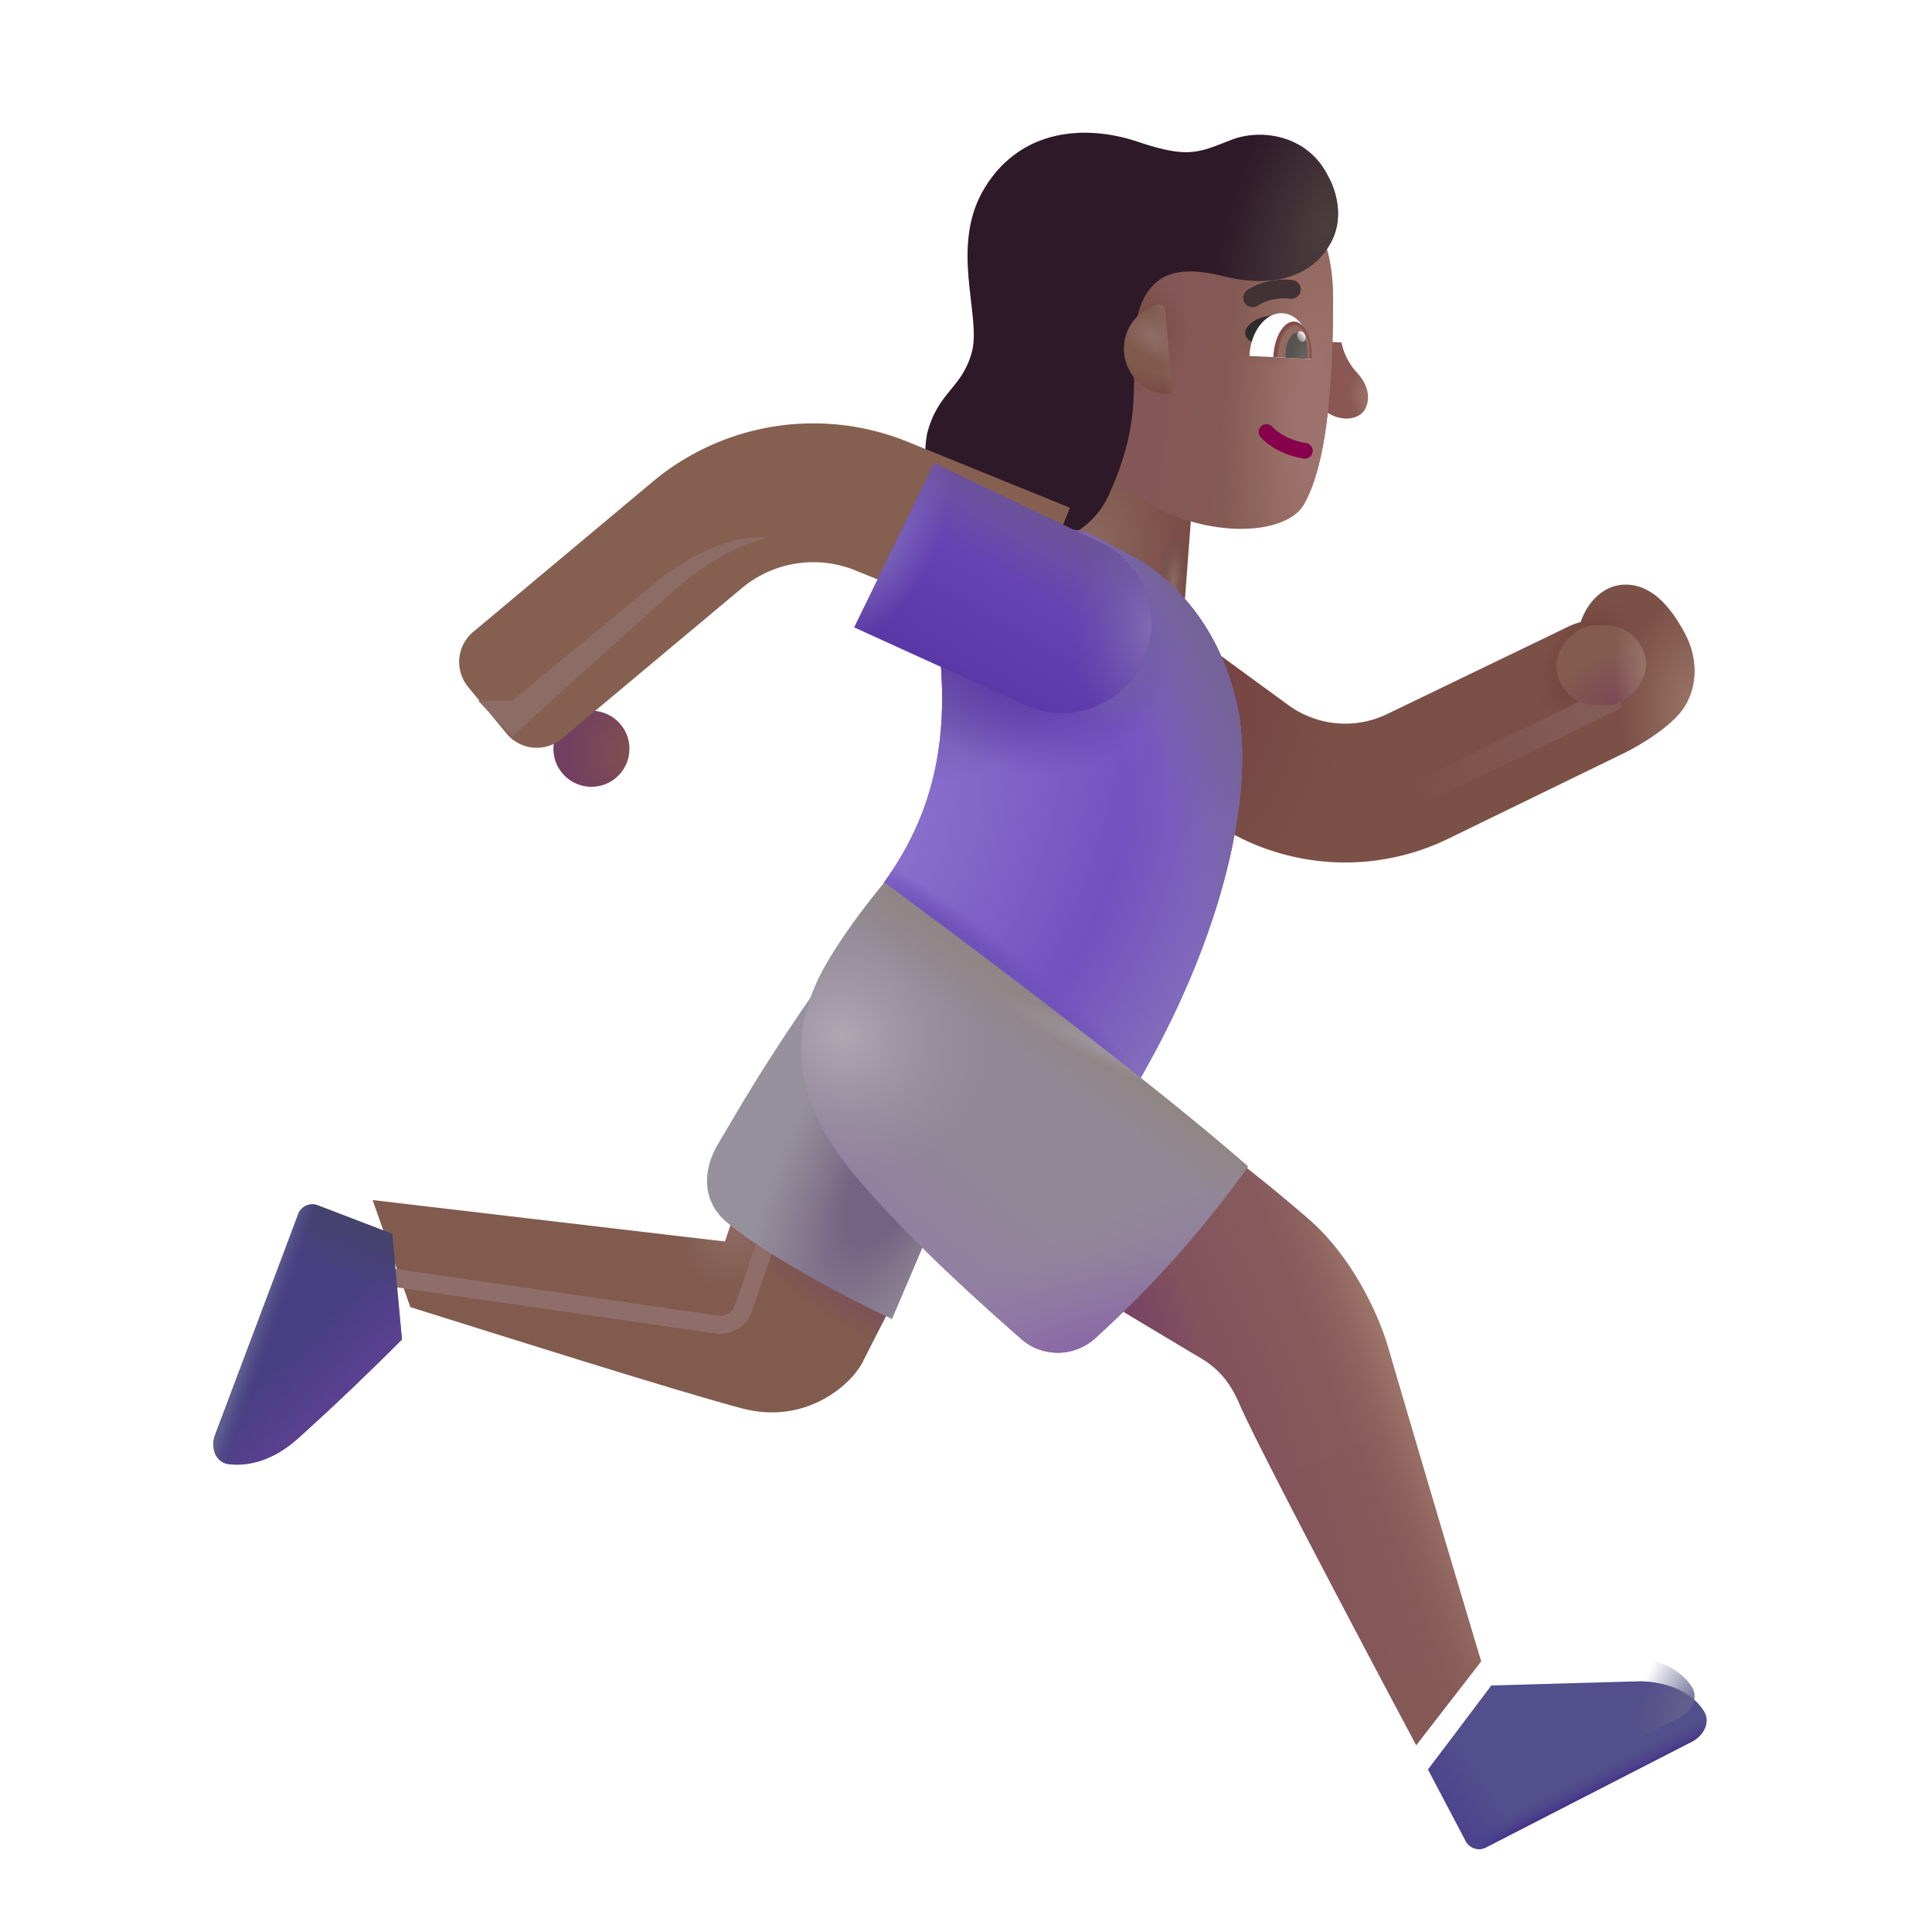 <svg xmlns="http://www.w3.org/2000/svg" fill="none" viewBox="0 0 32 32"><path fill="url(#svg-a1875ccb-b16f-4cae-8ce5-4183ebf61df7-a)" d="M0 0h1.946v3.44H0z" transform="scale(-1 1)rotate(-4.337 85.387 265.473)"/><path fill="url(#svg-b644ab3a-2cbd-461b-a7b2-e62c5594eaaa-b)" d="M0 0h1.946v3.44H0z" transform="scale(-1 1)rotate(-4.337 85.387 265.473)"/><path fill="url(#svg-f3ab8c69-e8e9-4abe-875c-afb5e459eda3-c)" d="M0 0h1.946v3.44H0z" transform="scale(-1 1)rotate(-4.337 85.387 265.473)"/><path fill="url(#svg-1c0ddcec-c7a3-4432-816e-a83fdeaa3d86-d)" d="M22.463 6.158a1.04 1.04 0 0 1-.244-.486l-.186-.009-.056 1.164c.215.152.534.145.639-.062.09-.178.04-.407-.153-.607"/><g filter="url(#svg-6df76d87-9168-4ebc-be71-684cdeab3e11-e)"><path fill="url(#svg-307d1390-d866-403b-be3b-2dd49fa773bc-f)" d="M22.28 5.15c0-.83-.25-1.243-.37-1.366l-3.86-.187-.223 3.269c.79 2.238 3.52 2.464 3.968 1.69.447-.773.484-2.444.485-3.406"/><path fill="url(#svg-942cf013-cd2a-4b77-9c41-e78ada8f96a0-g)" d="M22.28 5.15c0-.83-.25-1.243-.37-1.366l-3.86-.187-.223 3.269c.79 2.238 3.52 2.464 3.968 1.69.447-.773.484-2.444.485-3.406"/><path fill="url(#svg-2e4969c3-6328-43f5-91f6-414ddb0e05f8-h)" d="M22.28 5.15c0-.83-.25-1.243-.37-1.366l-3.86-.187-.223 3.269c.79 2.238 3.52 2.464 3.968 1.69.447-.773.484-2.444.485-3.406"/><path fill="url(#svg-bdf59219-d51b-45ea-9a65-ee4cc40bd373-i)" d="M22.28 5.15c0-.83-.25-1.243-.37-1.366l-3.86-.187-.223 3.269c.79 2.238 3.52 2.464 3.968 1.69.447-.773.484-2.444.485-3.406"/></g><g filter="url(#svg-1803d9b1-7a0c-42f7-b11e-dd23befab593-j)"><path fill="#2E1928" d="M22.47 3.763c.2-.416.026-.874-.066-1.032-.346-.713-1.131-.797-1.595-.62-.544.209-.71.326-1.56.038-.854-.288-1.925-.227-2.531.748s-.055 2.132-.222 2.739-.563.649-.742 1.353c-.169.98.41 1.652.944 1.824.535.171 1.657.08 2.064-.807.667-1.452.296-2.173.462-2.91.165-.737.62-.926 1.42-.725.942.236 1.563-.055 1.827-.608"/><path fill="url(#svg-a4665e4a-e600-4f93-aafb-72bda94aabc6-k)" d="M22.47 3.763c.2-.416.026-.874-.066-1.032-.346-.713-1.131-.797-1.595-.62-.544.209-.71.326-1.56.038-.854-.288-1.925-.227-2.531.748s-.055 2.132-.222 2.739-.563.649-.742 1.353c-.169.98.41 1.652.944 1.824.535.171 1.657.08 2.064-.807.667-1.452.296-2.173.462-2.91.165-.737.62-.926 1.42-.725.942.236 1.563-.055 1.827-.608"/></g><path fill="url(#svg-b411f357-65bd-4ce1-8e7b-bebf31bd1c90-l)" d="M19.327 6.528c.052.003.09-.043.086-.095l-.117-1.304c-.005-.055-.054-.097-.108-.084a.753.753 0 0 0 .139 1.483"/><path fill="url(#svg-fb5d1199-74ce-458d-8be1-7e299cb558ad-m)" d="M19.327 6.528c.052.003.09-.043.086-.095l-.117-1.304c-.005-.055-.054-.097-.108-.084a.753.753 0 0 0 .139 1.483"/><path fill="url(#svg-a9bca803-638c-41a3-b4ab-2346cd4697e7-n)" d="M19.327 6.528c.052.003.09-.043.086-.095l-.117-1.304c-.005-.055-.054-.097-.108-.084a.753.753 0 0 0 .139 1.483"/><path fill="#2F2C2D" d="M20.703 5.367c.142-.13.368-.15.464-.143l-.336.467c-.152-.016-.306-.163-.128-.324"/><path fill="#86004C" fill-rule="evenodd" d="M20.89 7.06a.13.13 0 0 0-.008.183c.235.254.588.333.7.35a.13.13 0 1 0 .04-.256c-.097-.015-.377-.082-.55-.27a.13.13 0 0 0-.183-.007" clip-rule="evenodd"/><g filter="url(#svg-341fe7f9-7ed8-4aca-8525-e60dccf3957b-o)"><path fill="#403235" fill-rule="evenodd" d="M21.238 4.852a.8.8 0 0 1 .225-.006.155.155 0 0 0 .053-.306 1.1 1.1 0 0 0-.325.005c-.133.02-.29.065-.43.158a.155.155 0 0 0 .172.259c.09-.06.2-.095.305-.11" clip-rule="evenodd"/></g><path fill="#fff" d="m21.716 5.946-1.022-.05c.02-.405.264-.722.547-.708.282.013.495.353.475.758"/><path fill="url(#svg-08e9c8d6-7952-4881-95f7-1bb99120315c-p)" d="M21.09 5.915V5.91c.017-.331.172-.593.347-.584.175.008.303.283.287.614v.004z"/><path fill="url(#svg-224d42e7-d1b1-46a8-8d05-0fd0321bd3e8-q)" d="M21.293 5.924a1 1 0 0 1 0-.075c.009-.191.098-.342.198-.338s.173.164.164.356a1 1 0 0 1-.008.074z"/><ellipse cx=".066" cy=".091" fill="url(#svg-01b0c072-7315-4454-8871-dbffa9653a1b-r)" rx=".066" ry=".091" transform="scale(-1 1)rotate(21.837 -24.954 -53.208)"/><g filter="url(#svg-9e95f12c-66bc-4051-b76a-3cbaa5b6338e-s)"><path fill="#7B5046" d="M28.239 12.19c.285-.364.293-.872.07-1.294-.223-.421-.547-.832-1.016-.812-.328.014-.598.276-.711.62q-.105.027-.206.075l-3 1.448a1.6 1.6 0 0 1-1.639-.149l-2.223-1.622a1.15 1.15 0 0 0-1.356 1.858l2.224 1.622a3.9 3.9 0 0 0 3.993.362l2.918-1.421c.246-.121.72-.4.946-.688"/><path fill="url(#svg-83b8c205-2d8c-42c5-84b9-642c8b0c7c94-t)" d="M28.239 12.19c.285-.364.293-.872.07-1.294-.223-.421-.547-.832-1.016-.812-.328.014-.598.276-.711.62q-.105.027-.206.075l-3 1.448a1.6 1.6 0 0 1-1.639-.149l-2.223-1.622a1.15 1.15 0 0 0-1.356 1.858l2.224 1.622a3.9 3.9 0 0 0 3.993.362l2.918-1.421c.246-.121.72-.4.946-.688"/><path fill="url(#svg-7f001b77-578b-4a58-ba4f-975dbaa48158-u)" d="M28.239 12.19c.285-.364.293-.872.07-1.294-.223-.421-.547-.832-1.016-.812-.328.014-.598.276-.711.62q-.105.027-.206.075l-3 1.448a1.6 1.6 0 0 1-1.639-.149l-2.223-1.622a1.15 1.15 0 0 0-1.356 1.858l2.224 1.622a3.9 3.9 0 0 0 3.993.362l2.918-1.421c.246-.121.72-.4.946-.688"/><path fill="url(#svg-846cb420-b15a-4499-9ab3-e01df30010ab-v)" d="M28.239 12.19c.285-.364.293-.872.07-1.294-.223-.421-.547-.832-1.016-.812-.328.014-.598.276-.711.62q-.105.027-.206.075l-3 1.448a1.6 1.6 0 0 1-1.639-.149l-2.223-1.622a1.15 1.15 0 0 0-1.356 1.858l2.224 1.622a3.9 3.9 0 0 0 3.993.362l2.918-1.421c.246-.121.72-.4.946-.688"/></g><path fill="#7351BF" d="m18.864 9.271-.74-.39a1 1 0 0 0-.584-.106l-2.004 1.774c.23 1.789-.13 3.008-.9 4.077l4.254 3.23c1.516-2.635 1.93-5.073 1.555-6.354-.317-1.229-1.05-1.898-1.581-2.23"/><path fill="url(#svg-c0ae1f98-db04-4a96-a254-d3a9e374552a-w)" d="m18.864 9.271-.74-.39a1 1 0 0 0-.584-.106l-2.004 1.774c.23 1.789-.13 3.008-.9 4.077l4.254 3.23c1.516-2.635 1.93-5.073 1.555-6.354-.317-1.229-1.05-1.898-1.581-2.23"/><path fill="url(#svg-10ed45e6-1b8b-43f4-b48c-3ae48973aa97-x)" d="m18.864 9.271-.74-.39a1 1 0 0 0-.584-.106l-2.004 1.774c.23 1.789-.13 3.008-.9 4.077l4.254 3.23c1.516-2.635 1.93-5.073 1.555-6.354-.317-1.229-1.05-1.898-1.581-2.23"/><path fill="url(#svg-510d016d-d75a-4bbf-bc11-2ce775962b54-y)" d="m18.864 9.271-.74-.39a1 1 0 0 0-.584-.106l-2.004 1.774c.23 1.789-.13 3.008-.9 4.077l4.254 3.23c1.516-2.635 1.93-5.073 1.555-6.354-.317-1.229-1.05-1.898-1.581-2.23"/><path fill="url(#svg-3643e2d6-c2f6-4a4b-a354-5ae01508681f-z)" d="m18.864 9.271-.74-.39a1 1 0 0 0-.584-.106l-2.004 1.774c.23 1.789-.13 3.008-.9 4.077l4.254 3.23c1.516-2.635 1.93-5.073 1.555-6.354-.317-1.229-1.05-1.898-1.581-2.23"/><path fill="url(#svg-ebcaadf4-74c9-4527-80fb-8a656c576bf6-A)" d="m18.864 9.271-.74-.39a1 1 0 0 0-.584-.106l-2.004 1.774c.23 1.789-.13 3.008-.9 4.077l4.254 3.23c1.516-2.635 1.93-5.073 1.555-6.354-.317-1.229-1.05-1.898-1.581-2.23"/><path fill="url(#svg-3b5da454-f327-4d4d-90ea-89e7eddb6ac5-B)" d="m18.864 9.271-.74-.39a1 1 0 0 0-.584-.106l-2.004 1.774c.23 1.789-.13 3.008-.9 4.077l4.254 3.23c1.516-2.635 1.93-5.073 1.555-6.354-.317-1.229-1.05-1.898-1.581-2.23"/><path fill="url(#svg-2f0a6e51-0e36-477e-9f4d-b679314c0ec7-C)" d="m18.864 9.271-.74-.39a1 1 0 0 0-.584-.106l-2.004 1.774c.23 1.789-.13 3.008-.9 4.077l4.254 3.23c1.516-2.635 1.93-5.073 1.555-6.354-.317-1.229-1.05-1.898-1.581-2.23"/><g filter="url(#svg-5d535a7d-e9da-478d-905a-0d112d98050a-D)"><path stroke="url(#svg-608112fd-bfd6-4046-9c80-b6b2d1bd987b-E)" stroke-width=".4" d="m26.787 11.537-3.485 1.695"/></g><circle cx=".63" cy=".63" r=".63" fill="url(#svg-0f0a285b-d7d1-47b2-a1b8-2e373067c714-F)" transform="matrix(-1 0 0 1 10.426 11.772)"/><g filter="url(#svg-af37f667-a015-42b4-b4c9-06835261a5a0-G)"><path fill="#856051" fill-rule="evenodd" d="M12.296 10.534a1.85 1.85 0 0 1 1.873-.286l2.687 1.093.866-2.131-2.687-1.092a4.15 4.15 0 0 0-4.2.64l-2.997 2.508a.65.65 0 0 0-.085.911l.636.772a.65.65 0 0 0 .918.086z" clip-rule="evenodd"/></g><path fill="#6B47B8" d="m14.15 10.39 1.325-2.718 2.764 1.322a1.483 1.483 0 0 1-1.255 2.687z"/><path fill="url(#svg-4872068b-373a-417b-8640-27284038920f-H)" d="m14.15 10.39 1.325-2.718 2.764 1.322a1.483 1.483 0 0 1-1.255 2.687z"/><path fill="url(#svg-5edc669f-393a-4ada-95fb-23c16beb6b8d-I)" d="m14.15 10.39 1.325-2.718 2.764 1.322a1.483 1.483 0 0 1-1.255 2.687z"/><path fill="url(#svg-5a731c9d-d4f9-4576-a16c-faf54a3e8a03-J)" d="m14.15 10.39 1.325-2.718 2.764 1.322a1.483 1.483 0 0 1-1.255 2.687z"/><path fill="url(#svg-80a2b241-88ca-47dd-b2a7-daa47b25c6c0-K)" d="m14.15 10.39 1.325-2.718 2.764 1.322a1.483 1.483 0 0 1-1.255 2.687z"/><rect width="1.484" height="1.324" fill="#835C4F" rx=".662" transform="matrix(-1 0 0 1 27.262 10.357)"/><rect width="1.484" height="1.324" fill="url(#svg-1e5dad57-2abf-4cac-9179-fea78253602d-L)" rx=".662" transform="matrix(-1 0 0 1 27.262 10.357)"/><rect width="1.484" height="1.324" fill="url(#svg-2e5e9bb4-5a26-4bcc-afd3-658223762484-M)" rx=".662" transform="matrix(-1 0 0 1 27.262 10.357)"/><path fill="url(#svg-ebe8553e-0b24-49b3-9a09-a4bdd78c8894-N)" d="M22.985 22.299a858 858 0 0 0 1.547 5.219l-1.075 1.39c-.86-1.614-2.641-4.986-2.93-5.66-.242-.566-.566-.71-.808-.855l-1.34-.805 1.973-2.473c.12.094.594.445 1.32 1.075.735.636 1.169 1.617 1.313 2.109"/><path fill="url(#svg-31db1f31-8695-410a-a3c6-ffd5305cdeac-O)" d="M22.985 22.299a858 858 0 0 0 1.547 5.219l-1.075 1.39c-.86-1.614-2.641-4.986-2.93-5.66-.242-.566-.566-.71-.808-.855l-1.34-.805 1.973-2.473c.12.094.594.445 1.32 1.075.735.636 1.169 1.617 1.313 2.109"/><path fill="url(#svg-4c592239-3ad1-4503-9a8b-a99818bf1cac-P)" d="M22.985 22.299a858 858 0 0 0 1.547 5.219l-1.075 1.39c-.86-1.614-2.641-4.986-2.93-5.66-.242-.566-.566-.71-.808-.855l-1.34-.805 1.973-2.473c.12.094.594.445 1.32 1.075.735.636 1.169 1.617 1.313 2.109"/><path fill="url(#svg-3ad8b17b-4f59-460c-87f2-0dc1b8e4caab-Q)" d="M22.985 22.299a858 858 0 0 0 1.547 5.219l-1.075 1.39c-.86-1.614-2.641-4.986-2.93-5.66-.242-.566-.566-.71-.808-.855l-1.34-.805 1.973-2.473c.12.094.594.445 1.32 1.075.735.636 1.169 1.617 1.313 2.109"/><g filter="url(#svg-a2364e24-9b5a-4f51-8232-243aa6b86869-R)"><path fill="#534E8C" d="m26.961 27.447-2.46.07-1.048 1.391.624 1.184a.25.25 0 0 0 .335.106l3.41-1.75c.197-.1.317-.328.197-.513-.247-.38-.74-.488-1.058-.488"/><path fill="url(#svg-8e84c5e0-2188-4846-814a-4249a616cbf9-S)" d="m26.961 27.447-2.46.07-1.048 1.391.624 1.184a.25.25 0 0 0 .335.106l3.41-1.75c.197-.1.317-.328.197-.513-.247-.38-.74-.488-1.058-.488"/><path fill="url(#svg-3234605d-e543-49a2-ac5a-daa5b31ddc57-T)" d="m26.961 27.447-2.46.07-1.048 1.391.624 1.184a.25.25 0 0 0 .335.106l3.41-1.75c.197-.1.317-.328.197-.513-.247-.38-.74-.488-1.058-.488"/></g><path fill="url(#svg-e0851fce-f76e-499a-a412-095945465ac5-U)" d="m26.961 27.447-2.46.07-1.048 1.391.624 1.184a.25.25 0 0 0 .335.106l3.41-1.75c.197-.1.317-.328.197-.513-.247-.38-.74-.488-1.058-.488"/><g filter="url(#svg-a2db324b-8377-4881-a8ff-51a6995d9709-V)"><path fill="#805B4E" d="m14.063 23.01.652-1.278-2.613-1.683-.344 1.015-5.836-.687.625 1.773c1.422.446 4.465 1.408 5.504 1.68 1.074.281 1.848-.433 2.012-.82"/><path fill="url(#svg-5f4b142e-70e5-44a9-ad17-098ca5322f7a-W)" d="m14.063 23.01.652-1.278-2.613-1.683-.344 1.015-5.836-.687.625 1.773c1.422.446 4.465 1.408 5.504 1.68 1.074.281 1.848-.433 2.012-.82"/><path fill="url(#svg-8c80bc89-9cba-4ccd-afc9-2aef131a82f9-X)" d="m14.063 23.01.652-1.278-2.613-1.683-.344 1.015-5.836-.687.625 1.773c1.422.446 4.465 1.408 5.504 1.68 1.074.281 1.848-.433 2.012-.82"/></g><g filter="url(#svg-935ba11d-0b1b-47ad-a2d4-baad9b9d73ae-Y)"><path stroke="#8F6D69" stroke-width=".3" d="m12.703 20.533-.392 1.14a.4.4 0 0 1-.435.266l-5.761-.833"/></g><path fill="#473F82" d="m5.263 19.964 1.234.473.16 1.749a45 45 0 0 1-1.715 1.633c-.428.387-.844.467-1.146.433-.23-.026-.312-.276-.23-.492l1.374-3.65a.25.25 0 0 1 .323-.146"/><path fill="url(#svg-c1aacf67-697d-4f28-abb9-565214fa962a-Z)" d="m5.263 19.964 1.234.473.16 1.749a45 45 0 0 1-1.715 1.633c-.428.387-.844.467-1.146.433-.23-.026-.312-.276-.23-.492l1.374-3.65a.25.25 0 0 1 .323-.146"/><path fill="url(#svg-067241fe-b5a5-4577-bc5d-b07b34417ebb-aa)" d="m5.263 19.964 1.234.473.16 1.749a45 45 0 0 1-1.715 1.633c-.428.387-.844.467-1.146.433-.23-.026-.312-.276-.23-.492l1.374-3.65a.25.25 0 0 1 .323-.146"/><path fill="url(#svg-96cfcf89-5975-492b-ae9f-a428c747951e-ab)" d="m5.263 19.964 1.234.473.16 1.749a45 45 0 0 1-1.715 1.633c-.428.387-.844.467-1.146.433-.23-.026-.312-.276-.23-.492l1.374-3.65a.25.25 0 0 1 .323-.146"/><g filter="url(#svg-3619b8ba-1b2a-4080-9264-c696d0808676-ac)"><path fill="#97919E" d="m14.774 21.947.914-2.148-1.793-3.844c-1.258 1.754-1.739 2.664-1.98 3.055-.269.432-.298.922.062 1.281.637.569 2.13 1.341 2.797 1.656"/><path fill="url(#svg-628c97d3-e581-4684-a780-e8c4d984535d-ad)" d="m14.774 21.947.914-2.148-1.793-3.844c-1.258 1.754-1.739 2.664-1.98 3.055-.269.432-.298.922.062 1.281.637.569 2.13 1.341 2.797 1.656"/></g><path fill="#918996" d="M14.649 14.62s4.125 3.03 6.023 4.702a17.7 17.7 0 0 1-2.544 2.854.92.92 0 0 1-1.23-.013c-.92-.81-1.78-1.6-2.616-2.552-1.375-1.562-1.047-2.663-.766-3.312.244-.563.857-1.354 1.133-1.68"/><path fill="url(#svg-a5c7b450-8b1c-4473-a28d-93b13bbfbcb8-ae)" d="M14.649 14.62s4.125 3.03 6.023 4.702a17.7 17.7 0 0 1-2.544 2.854.92.92 0 0 1-1.23-.013c-.92-.81-1.78-1.6-2.616-2.552-1.375-1.562-1.047-2.663-.766-3.312.244-.563.857-1.354 1.133-1.68"/><path fill="url(#svg-c0ae8ad9-d402-4b31-88fc-2306e06fc521-af)" d="M14.649 14.62s4.125 3.03 6.023 4.702a17.7 17.7 0 0 1-2.544 2.854.92.92 0 0 1-1.23-.013c-.92-.81-1.78-1.6-2.616-2.552-1.375-1.562-1.047-2.663-.766-3.312.244-.563.857-1.354 1.133-1.68"/><path fill="url(#svg-2aa4168f-e6fd-4017-879b-a65c5747322c-ag)" d="M14.649 14.62s4.125 3.03 6.023 4.702a17.7 17.7 0 0 1-2.544 2.854.92.92 0 0 1-1.23-.013c-.92-.81-1.78-1.6-2.616-2.552-1.375-1.562-1.047-2.663-.766-3.312.244-.563.857-1.354 1.133-1.68"/><path fill="url(#svg-748a6f0c-fef9-4224-86e7-4b51a9fb658e-ah)" d="M14.649 14.62s4.125 3.03 6.023 4.702a17.7 17.7 0 0 1-2.544 2.854.92.92 0 0 1-1.23-.013c-.92-.81-1.78-1.6-2.616-2.552-1.375-1.562-1.047-2.663-.766-3.312.244-.563.857-1.354 1.133-1.68"/><path fill="url(#svg-cfe40424-8573-459b-bd0e-22e2dd3c8b51-ai)" d="M14.649 14.62s4.125 3.03 6.023 4.702a17.7 17.7 0 0 1-2.544 2.854.92.92 0 0 1-1.23-.013c-.92-.81-1.78-1.6-2.616-2.552-1.375-1.562-1.047-2.663-.766-3.312.244-.563.857-1.354 1.133-1.68"/><g filter="url(#svg-1a80ad81-a5ba-47a6-9b82-2e0a699c6295-aj)"><path fill="#8D6C65" d="M11.295 9.668c.563-.487 1.182-.713 1.422-.765-.704-.059-1.422.41-1.766.668l-2.468 2.035H7.92l.563.594c.703-.641 2.25-2.044 2.812-2.532"/></g><defs><radialGradient id="svg-a1875ccb-b16f-4cae-8ce5-4183ebf61df7-a" cx="0" cy="0" r="1" gradientTransform="matrix(-.052 -2.213 1.599 -.037 1.708 2.01)" gradientUnits="userSpaceOnUse"><stop offset=".116" stop-color="#8A675C"/><stop offset="1" stop-color="#7B4D47"/></radialGradient><radialGradient id="svg-b644ab3a-2cbd-461b-a7b2-e62c5594eaaa-b" cx="0" cy="0" r="1" gradientTransform="rotate(128.9 .926 .712)scale(.854 1.156)" gradientUnits="userSpaceOnUse"><stop stop-color="#6D3D30"/><stop offset="1" stop-color="#6D3D30" stop-opacity="0"/></radialGradient><radialGradient id="svg-f3ab8c69-e8e9-4abe-875c-afb5e459eda3-c" cx="0" cy="0" r="1" gradientTransform="matrix(.011 -.869 .24 .003 .214 2.413)" gradientUnits="userSpaceOnUse"><stop stop-color="#916B63"/><stop offset="1" stop-color="#614E4A" stop-opacity="0"/><stop offset="1" stop-color="#916B63" stop-opacity="0"/></radialGradient><radialGradient id="svg-1c0ddcec-c7a3-4432-816e-a83fdeaa3d86-d" cx="0" cy="0" r="1" gradientTransform="matrix(-.506 .243 -.343 -.714 22.742 6.625)" gradientUnits="userSpaceOnUse"><stop offset=".101" stop-color="#9E746B"/><stop offset=".684" stop-color="#8A5752"/></radialGradient><radialGradient id="svg-942cf013-cd2a-4b77-9c41-e78ada8f96a0-g" cx="0" cy="0" r="1" gradientTransform="matrix(.875 -.006 .008 1.067 18.99 5.714)" gradientUnits="userSpaceOnUse"><stop offset=".156" stop-color="#794B40"/><stop offset="1" stop-color="#794B40" stop-opacity="0"/></radialGradient><radialGradient id="svg-2e4969c3-6328-43f5-91f6-414ddb0e05f8-h" cx="0" cy="0" r="1" gradientTransform="matrix(.26 -5.365 1.454 .07 21.926 7.088)" gradientUnits="userSpaceOnUse"><stop offset=".163" stop-color="#9D726C"/><stop offset="1" stop-color="#9A7468" stop-opacity="0"/></radialGradient><radialGradient id="svg-bdf59219-d51b-45ea-9a65-ee4cc40bd373-i" cx="0" cy="0" r="1" gradientTransform="rotate(92.773 7.769 12.997)scale(.404 .631)" gradientUnits="userSpaceOnUse"><stop offset=".155" stop-color="#845A4E"/><stop offset="1" stop-color="#845A4E" stop-opacity="0"/></radialGradient><radialGradient id="svg-a4665e4a-e600-4f93-aafb-72bda94aabc6-k" cx="0" cy="0" r="1" gradientTransform="rotate(-161.518 11.456 -.037)scale(1.651 3.538)" gradientUnits="userSpaceOnUse"><stop stop-color="#4B3E3E"/><stop offset="1" stop-color="#4B3E3E" stop-opacity="0"/></radialGradient><radialGradient id="svg-b411f357-65bd-4ce1-8e7b-bebf31bd1c90-l" cx="0" cy="0" r="1" gradientTransform="matrix(-.741 -.255 .124 -.362 19.308 5.616)" gradientUnits="userSpaceOnUse"><stop offset=".17" stop-color="#917169"/><stop offset="1" stop-color="#7F5A4D"/></radialGradient><radialGradient id="svg-fb5d1199-74ce-458d-8be1-7e299cb558ad-m" cx="0" cy="0" r="1" gradientTransform="rotate(103.616 7.56 10.24)scale(1.244 1.296)" gradientUnits="userSpaceOnUse"><stop offset=".716" stop-color="#7B4845" stop-opacity="0"/><stop offset="1" stop-color="#7B4845"/></radialGradient><radialGradient id="svg-08e9c8d6-7952-4881-95f7-1bb99120315c-p" cx="0" cy="0" r="1" gradientTransform="matrix(-.282 -.014 .027 -.549 21.43 5.909)" gradientUnits="userSpaceOnUse"><stop offset=".895" stop-color="#916A62"/><stop offset="1" stop-color="#824D44"/></radialGradient><radialGradient id="svg-224d42e7-d1b1-46a8-8d05-0fd0321bd3e8-q" cx="0" cy="0" r="1" gradientTransform="matrix(-.258 -.012 .027 -.558 21.603 5.939)" gradientUnits="userSpaceOnUse"><stop stop-color="#666361"/><stop offset=".813" stop-color="#565352"/></radialGradient><radialGradient id="svg-83b8c205-2d8c-42c5-84b9-642c8b0c7c94-t" cx="0" cy="0" r="1" gradientTransform="matrix(-1.21 -.125 .201 -1.944 28.465 12.028)" gradientUnits="userSpaceOnUse"><stop stop-color="#9B7467"/><stop offset="1" stop-color="#9B7467" stop-opacity="0"/></radialGradient><radialGradient id="svg-7f001b77-578b-4a58-ba4f-975dbaa48158-u" cx="0" cy="0" r="1" gradientTransform="rotate(85.601 3.827 16.866)scale(3.667 2.229)" gradientUnits="userSpaceOnUse"><stop stop-color="#754242"/><stop offset="1" stop-color="#754242" stop-opacity="0"/></radialGradient><radialGradient id="svg-846cb420-b15a-4499-9ab3-e01df30010ab-v" cx="0" cy="0" r="1" gradientTransform="matrix(.594 .312 -.507 .963 26.662 11.32)" gradientUnits="userSpaceOnUse"><stop offset=".258" stop-color="#70433C"/><stop offset="1" stop-color="#70433C" stop-opacity="0"/></radialGradient><radialGradient id="svg-c0ae1f98-db04-4a96-a254-d3a9e374552a-w" cx="0" cy="0" r="1" gradientTransform="rotate(38.194 -13.212 28.63)scale(5.408 7.078)" gradientUnits="userSpaceOnUse"><stop offset=".611" stop-color="#836DBC" stop-opacity="0"/><stop offset=".986" stop-color="#836DBC"/></radialGradient><radialGradient id="svg-10ed45e6-1b8b-43f4-b48c-3ae48973aa97-x" cx="0" cy="0" r="1" gradientTransform="matrix(6.638 -2.531 3.816 10.008 13.937 14.174)" gradientUnits="userSpaceOnUse"><stop offset=".765" stop-color="#746399" stop-opacity="0"/><stop offset=".965" stop-color="#746399"/></radialGradient><radialGradient id="svg-510d016d-d75a-4bbf-bc11-2ce775962b54-y" cx="0" cy="0" r="1" gradientTransform="rotate(25.352 -23.773 39.53)scale(3.722 6.768)" gradientUnits="userSpaceOnUse"><stop offset=".109" stop-color="#896FCC"/><stop offset="1" stop-color="#896FCC" stop-opacity="0"/></radialGradient><radialGradient id="svg-3643e2d6-c2f6-4a4b-a354-5ae01508681f-z" cx="0" cy="0" r="1" gradientTransform="matrix(1.094 1.812 -1.766 1.066 15.656 10.83)" gradientUnits="userSpaceOnUse"><stop stop-color="#68549D"/><stop offset="1" stop-color="#68549D" stop-opacity="0"/></radialGradient><radialGradient id="svg-ebcaadf4-74c9-4527-80fb-8a656c576bf6-A" cx="0" cy="0" r="1" gradientTransform="rotate(-152.765 9.775 3.307)scale(2.39 2.023)" gradientUnits="userSpaceOnUse"><stop offset=".279" stop-color="#5B39A7"/><stop offset="1" stop-color="#5B39A7" stop-opacity="0"/></radialGradient><radialGradient id="svg-3b5da454-f327-4d4d-90ea-89e7eddb6ac5-B" cx="0" cy="0" r="1" gradientTransform="rotate(20.225 -21.204 57.522)scale(.949 1.272)" gradientUnits="userSpaceOnUse"><stop offset=".274" stop-color="#715FA7"/><stop offset="1" stop-color="#715FA7" stop-opacity="0"/></radialGradient><radialGradient id="svg-2f0a6e51-0e36-477e-9f4d-b679314c0ec7-C" cx="0" cy="0" r="1" gradientTransform="rotate(-52.306 24.34 -8.624)scale(.434 3.267)" gradientUnits="userSpaceOnUse"><stop offset=".403" stop-color="#7052BB"/><stop offset="1" stop-color="#7052BB" stop-opacity="0"/></radialGradient><radialGradient id="svg-0f0a285b-d7d1-47b2-a1b8-2e373067c714-F" cx="0" cy="0" r="1" gradientTransform="matrix(1.02 .469 -.492 1.071 0 .714)" gradientUnits="userSpaceOnUse"><stop stop-color="#80504F"/><stop offset=".906" stop-color="#733F61"/></radialGradient><radialGradient id="svg-5a731c9d-d4f9-4576-a16c-faf54a3e8a03-J" cx="0" cy="0" r="1" gradientTransform="matrix(-1.332 .125 -.211 -2.249 19.082 10.455)" gradientUnits="userSpaceOnUse"><stop stop-color="#806CB1"/><stop offset="1" stop-color="#6C57A8" stop-opacity="0"/></radialGradient><radialGradient id="svg-80a2b241-88ca-47dd-b2a7-daa47b25c6c0-K" cx="0" cy="0" r="1" gradientTransform="matrix(.875 .453 -.887 1.713 14.515 8.924)" gradientUnits="userSpaceOnUse"><stop offset=".164" stop-color="#7D68BA"/><stop offset="1" stop-color="#7D68BA" stop-opacity="0"/></radialGradient><radialGradient id="svg-1e5dad57-2abf-4cac-9179-fea78253602d-L" cx="0" cy="0" r="1" gradientTransform="matrix(.438 -.748 1.057 .618 .538 1.324)" gradientUnits="userSpaceOnUse"><stop stop-color="#7D4858"/><stop offset="1" stop-color="#7D4858" stop-opacity="0"/></radialGradient><radialGradient id="svg-2e5e9bb4-5a26-4bcc-afd3-658223762484-M" cx="0" cy="0" r="1" gradientTransform="matrix(.559 0 0 1.248 -.02 .662)" gradientUnits="userSpaceOnUse"><stop stop-color="#98756A"/><stop offset="1" stop-color="#98756A" stop-opacity="0"/></radialGradient><radialGradient id="svg-4c592239-3ad1-4503-9a8b-a99818bf1cac-P" cx="0" cy="0" r="1" gradientTransform="rotate(63.52 -8.385 25.207)scale(10.436 3.038)" gradientUnits="userSpaceOnUse"><stop offset=".183" stop-color="#804D5F"/><stop offset="1" stop-color="#804D5F" stop-opacity="0"/></radialGradient><radialGradient id="svg-3ad8b17b-4f59-460c-87f2-0dc1b8e4caab-Q" cx="0" cy="0" r="1" gradientTransform="matrix(1.827 4.826 -1.339 .507 18.089 21.438)" gradientUnits="userSpaceOnUse"><stop stop-color="#733E65"/><stop offset="1" stop-color="#733E65" stop-opacity="0"/></radialGradient><radialGradient id="svg-e0851fce-f76e-499a-a412-095945465ac5-U" cx="0" cy="0" r="1" gradientTransform="rotate(-161.643 16.32 11.882)scale(.943 1.565)" gradientUnits="userSpaceOnUse"><stop stop-color="#64628C"/><stop offset="1" stop-color="#64628C" stop-opacity="0"/></radialGradient><radialGradient id="svg-5f4b142e-70e5-44a9-ad17-098ca5322f7a-W" cx="0" cy="0" r="1" gradientTransform="matrix(-.539 1.617 -.97 -.323 12.099 20.27)" gradientUnits="userSpaceOnUse"><stop stop-color="#96736C"/><stop offset="1" stop-color="#96736C" stop-opacity="0"/></radialGradient><radialGradient id="svg-8c80bc89-9cba-4ccd-afc9-2aef131a82f9-X" cx="0" cy="0" r="1" gradientTransform="rotate(122.005 1.2 14.497)scale(1.327 3.034)" gradientUnits="userSpaceOnUse"><stop stop-color="#74446C"/><stop offset="1" stop-color="#74446C" stop-opacity="0"/></radialGradient><radialGradient id="svg-628c97d3-e581-4684-a780-e8c4d984535d-ad" cx="0" cy="0" r="1" gradientTransform="matrix(-2.438 4.75 -1.701 -.873 14.985 19.111)" gradientUnits="userSpaceOnUse"><stop offset=".329" stop-color="#746484"/><stop offset="1" stop-color="#827483" stop-opacity="0"/></radialGradient><radialGradient id="svg-a5c7b450-8b1c-4473-a28d-93b13bbfbcb8-ae" cx="0" cy="0" r="1" gradientTransform="rotate(128.66 4.875 13.01)scale(4.602 17.515)" gradientUnits="userSpaceOnUse"><stop offset=".554" stop-color="#917EA3" stop-opacity="0"/><stop offset="1" stop-color="#917EA3"/></radialGradient><radialGradient id="svg-c0ae8ad9-d402-4b31-88fc-2306e06fc521-af" cx="0" cy="0" r="1" gradientTransform="matrix(-1.011 -2.181 7.255 -3.364 17.464 22.81)" gradientUnits="userSpaceOnUse"><stop stop-color="#885FA7"/><stop offset="1" stop-color="#9583A6" stop-opacity="0"/></radialGradient><radialGradient id="svg-2aa4168f-e6fd-4017-879b-a65c5747322c-ag" cx="0" cy="0" r="1" gradientTransform="matrix(2.054 1.36 -1.293 1.954 13.956 17.152)" gradientUnits="userSpaceOnUse"><stop stop-color="#AFA8B2"/><stop offset="1" stop-color="#9B92A1" stop-opacity="0"/></radialGradient><radialGradient id="svg-cfe40424-8573-459b-bd0e-22e2dd3c8b51-ai" cx="0" cy="0" r="1" gradientTransform="rotate(-154.573 11.21 6.635)scale(2.111 .265)" gradientUnits="userSpaceOnUse"><stop offset=".207" stop-color="#9C959A"/><stop offset="1" stop-color="#9C959A" stop-opacity="0"/></radialGradient><linearGradient id="svg-307d1390-d866-403b-be3b-2dd49fa773bc-f" x1="19.276" x2="22.228" y1="6.498" y2="6.819" gradientUnits="userSpaceOnUse"><stop stop-color="#825756"/><stop offset="1" stop-color="#875D51"/></linearGradient><linearGradient id="svg-a9bca803-638c-41a3-b4ab-2346cd4697e7-n" x1="19.412" x2="19.117" y1="5.658" y2="5.724" gradientUnits="userSpaceOnUse"><stop stop-color="#8A655B"/><stop offset="1" stop-color="#825C51" stop-opacity="0"/></linearGradient><linearGradient id="svg-01b0c072-7315-4454-8871-dbffa9653a1b-r" x1="-.007" x2=".185" y1=".051" y2=".114" gradientUnits="userSpaceOnUse"><stop stop-color="#fff"/><stop offset="1" stop-color="#fff" stop-opacity="0"/></linearGradient><linearGradient id="svg-608112fd-bfd6-4046-9c80-b6b2d1bd987b-E" x1="26.396" x2="23.459" y1="11.794" y2="13.419" gradientUnits="userSpaceOnUse"><stop stop-color="#845C57"/><stop offset="1" stop-color="#845C57" stop-opacity="0"/></linearGradient><linearGradient id="svg-4872068b-373a-417b-8640-27284038920f-H" x1="16.875" x2="16.219" y1="8.236" y2="9.361" gradientUnits="userSpaceOnUse"><stop stop-color="#6B5396"/><stop offset="1" stop-color="#6B5396" stop-opacity="0"/></linearGradient><linearGradient id="svg-5edc669f-393a-4ada-95fb-23c16beb6b8d-I" x1="15.485" x2="16.891" y1="11.33" y2="8.892" gradientUnits="userSpaceOnUse"><stop stop-color="#5836A4"/><stop offset="1" stop-color="#5836A4" stop-opacity="0"/></linearGradient><linearGradient id="svg-ebe8553e-0b24-49b3-9a09-a4bdd78c8894-N" x1="19.547" x2="22.922" y1="20.393" y2="28.518" gradientUnits="userSpaceOnUse"><stop stop-color="#865A5D"/><stop offset="1" stop-color="#855956"/></linearGradient><linearGradient id="svg-31db1f31-8695-410a-a3c6-ffd5305cdeac-O" x1="24.155" x2="22.88" y1="25.057" y2="25.54" gradientUnits="userSpaceOnUse"><stop stop-color="#A27A6C"/><stop offset="1" stop-color="#8B605A" stop-opacity="0"/></linearGradient><linearGradient id="svg-8e84c5e0-2188-4846-814a-4249a616cbf9-S" x1="26.102" x2="25.946" y1="29.354" y2="29.041" gradientUnits="userSpaceOnUse"><stop stop-color="#443088"/><stop offset="1" stop-color="#534F8C" stop-opacity="0"/></linearGradient><linearGradient id="svg-3234605d-e543-49a2-ac5a-daa5b31ddc57-T" x1="23.86" x2="24.516" y1="29.752" y2="29.314" gradientUnits="userSpaceOnUse"><stop stop-color="#4C438D"/><stop offset="1" stop-color="#4C438D" stop-opacity="0"/></linearGradient><linearGradient id="svg-c1aacf67-697d-4f28-abb9-565214fa962a-Z" x1="5.86" x2="5.36" y1="19.947" y2="21.111" gradientUnits="userSpaceOnUse"><stop offset=".024" stop-color="#444367"/><stop offset="1" stop-color="#444367" stop-opacity="0"/></linearGradient><linearGradient id="svg-067241fe-b5a5-4577-bc5d-b07b34417ebb-aa" x1="5.86" x2="5.096" y1="22.908" y2="22.103" gradientUnits="userSpaceOnUse"><stop stop-color="#5A418F"/><stop offset="1" stop-color="#5A418F" stop-opacity="0"/></linearGradient><linearGradient id="svg-96cfcf89-5975-492b-ae9f-a428c747951e-ab" x1="4.078" x2="4.485" y1="22.189" y2="22.33" gradientUnits="userSpaceOnUse"><stop offset=".213" stop-color="#5E5D8F"/><stop offset="1" stop-color="#484083" stop-opacity="0"/></linearGradient><linearGradient id="svg-748a6f0c-fef9-4224-86e7-4b51a9fb658e-ah" x1="18.828" x2="18.141" y1="17.58" y2="18.512" gradientUnits="userSpaceOnUse"><stop stop-color="#908582"/><stop offset="1" stop-color="#908582" stop-opacity="0"/></linearGradient><filter id="svg-6df76d87-9168-4ebc-be71-684cdeab3e11-e" width="4.653" height="5.563" x="17.627" y="3.397" color-interpolation-filters="sRGB" filterUnits="userSpaceOnUse"><feFlood flood-opacity="0" result="BackgroundImageFix"/><feBlend in="SourceGraphic" in2="BackgroundImageFix" result="shape"/><feColorMatrix in="SourceAlpha" result="hardAlpha" values="0 0 0 0 0 0 0 0 0 0 0 0 0 0 0 0 0 0 127 0"/><feOffset dx="-.2" dy="-.2"/><feGaussianBlur stdDeviation=".5"/><feComposite in2="hardAlpha" k2="-1" k3="1" operator="arithmetic"/><feColorMatrix values="0 0 0 0 0.467 0 0 0 0 0.278 0 0 0 0 0.373 0 0 0 1 0"/><feBlend in2="shape" result="effect1_innerShadow_2_10068"/></filter><filter id="svg-1803d9b1-7a0c-42f7-b11e-dd23befab593-j" width="7.238" height="7.486" x="15.324" y="1.798" color-interpolation-filters="sRGB" filterUnits="userSpaceOnUse"><feFlood flood-opacity="0" result="BackgroundImageFix"/><feBlend in="SourceGraphic" in2="BackgroundImageFix" result="shape"/><feColorMatrix in="SourceAlpha" result="hardAlpha" values="0 0 0 0 0 0 0 0 0 0 0 0 0 0 0 0 0 0 127 0"/><feOffset dx="-.4" dy=".4"/><feGaussianBlur stdDeviation=".3"/><feComposite in2="hardAlpha" k2="-1" k3="1" operator="arithmetic"/><feColorMatrix values="0 0 0 0 0.247 0 0 0 0 0.192 0 0 0 0 0.208 0 0 0 1 0"/><feBlend in2="shape" result="effect1_innerShadow_2_10068"/><feColorMatrix in="SourceAlpha" result="hardAlpha" values="0 0 0 0 0 0 0 0 0 0 0 0 0 0 0 0 0 0 127 0"/><feOffset dy="-.2"/><feGaussianBlur stdDeviation=".25"/><feComposite in2="hardAlpha" k2="-1" k3="1" operator="arithmetic"/><feColorMatrix values="0 0 0 0 0.137 0 0 0 0 0.059 0 0 0 0 0.176 0 0 0 1 0"/><feBlend in2="effect1_innerShadow_2_10068" result="effect2_innerShadow_2_10068"/></filter><filter id="svg-341fe7f9-7ed8-4aca-8525-e60dccf3957b-o" width="1.053" height=".558" x="20.591" y="4.53" color-interpolation-filters="sRGB" filterUnits="userSpaceOnUse"><feFlood flood-opacity="0" result="BackgroundImageFix"/><feBlend in="SourceGraphic" in2="BackgroundImageFix" result="shape"/><feColorMatrix in="SourceAlpha" result="hardAlpha" values="0 0 0 0 0 0 0 0 0 0 0 0 0 0 0 0 0 0 127 0"/><feOffset dx="-.1" dy=".1"/><feGaussianBlur stdDeviation=".1"/><feComposite in2="hardAlpha" k2="-1" k3="1" operator="arithmetic"/><feColorMatrix values="0 0 0 0 0.22 0 0 0 0 0.169 0 0 0 0 0.18 0 0 0 1 0"/><feBlend in2="shape" result="effect1_innerShadow_2_10068"/></filter><filter id="svg-9e95f12c-66bc-4051-b76a-3cbaa5b6338e-s" width="10.979" height="5.402" x="17.486" y="9.483" color-interpolation-filters="sRGB" filterUnits="userSpaceOnUse"><feFlood flood-opacity="0" result="BackgroundImageFix"/><feBlend in="SourceGraphic" in2="BackgroundImageFix" result="shape"/><feColorMatrix in="SourceAlpha" result="hardAlpha" values="0 0 0 0 0 0 0 0 0 0 0 0 0 0 0 0 0 0 127 0"/><feOffset dx="-.2" dy=".2"/><feGaussianBlur stdDeviation=".25"/><feComposite in2="hardAlpha" k2="-1" k3="1" operator="arithmetic"/><feColorMatrix values="0 0 0 0 0.455 0 0 0 0 0.306 0 0 0 0 0.263 0 0 0 1 0"/><feBlend in2="shape" result="effect1_innerShadow_2_10068"/><feColorMatrix in="SourceAlpha" result="hardAlpha" values="0 0 0 0 0 0 0 0 0 0 0 0 0 0 0 0 0 0 127 0"/><feOffset dx="-.2" dy="-.6"/><feGaussianBlur stdDeviation=".5"/><feComposite in2="hardAlpha" k2="-1" k3="1" operator="arithmetic"/><feColorMatrix values="0 0 0 0 0.463 0 0 0 0 0.239 0 0 0 0 0.376 0 0 0 1 0"/><feBlend in2="effect1_innerShadow_2_10068" result="effect2_innerShadow_2_10068"/></filter><filter id="svg-5d535a7d-e9da-478d-905a-0d112d98050a-D" width="4.059" height="2.455" x="23.015" y="11.157" color-interpolation-filters="sRGB" filterUnits="userSpaceOnUse"><feFlood flood-opacity="0" result="BackgroundImageFix"/><feBlend in="SourceGraphic" in2="BackgroundImageFix" result="shape"/><feGaussianBlur result="effect1_foregroundBlur_2_10068" stdDeviation=".1"/></filter><filter id="svg-af37f667-a015-42b4-b4c9-06835261a5a0-G" width="10.118" height="6.174" x="7.605" y="7.012" color-interpolation-filters="sRGB" filterUnits="userSpaceOnUse"><feFlood flood-opacity="0" result="BackgroundImageFix"/><feBlend in="SourceGraphic" in2="BackgroundImageFix" result="shape"/><feColorMatrix in="SourceAlpha" result="hardAlpha" values="0 0 0 0 0 0 0 0 0 0 0 0 0 0 0 0 0 0 127 0"/><feOffset dy="-.8"/><feGaussianBlur stdDeviation=".7"/><feComposite in2="hardAlpha" k2="-1" k3="1" operator="arithmetic"/><feColorMatrix values="0 0 0 0 0.486 0 0 0 0 0.282 0 0 0 0 0.408 0 0 0 1 0"/><feBlend in2="shape" result="effect1_innerShadow_2_10068"/></filter><filter id="svg-a2364e24-9b5a-4f51-8232-243aa6b86869-R" width="4.813" height="3.178" x="23.453" y="27.447" color-interpolation-filters="sRGB" filterUnits="userSpaceOnUse"><feFlood flood-opacity="0" result="BackgroundImageFix"/><feBlend in="SourceGraphic" in2="BackgroundImageFix" result="shape"/><feColorMatrix in="SourceAlpha" result="hardAlpha" values="0 0 0 0 0 0 0 0 0 0 0 0 0 0 0 0 0 0 127 0"/><feOffset dx=".2" dy=".4"/><feGaussianBlur stdDeviation=".2"/><feComposite in2="hardAlpha" k2="-1" k3="1" operator="arithmetic"/><feColorMatrix values="0 0 0 0 0.298 0 0 0 0 0.286 0 0 0 0 0.455 0 0 0 1 0"/><feBlend in2="shape" result="effect1_innerShadow_2_10068"/></filter><filter id="svg-a2db324b-8377-4881-a8ff-51a6995d9709-V" width="9.043" height="4.345" x="5.922" y="19.549" color-interpolation-filters="sRGB" filterUnits="userSpaceOnUse"><feFlood flood-opacity="0" result="BackgroundImageFix"/><feBlend in="SourceGraphic" in2="BackgroundImageFix" result="shape"/><feColorMatrix in="SourceAlpha" result="hardAlpha" values="0 0 0 0 0 0 0 0 0 0 0 0 0 0 0 0 0 0 127 0"/><feOffset dx=".25" dy="-.5"/><feGaussianBlur stdDeviation=".5"/><feComposite in2="hardAlpha" k2="-1" k3="1" operator="arithmetic"/><feColorMatrix values="0 0 0 0 0.486 0 0 0 0 0.267 0 0 0 0 0.369 0 0 0 1 0"/><feBlend in2="shape" result="effect1_innerShadow_2_10068"/></filter><filter id="svg-935ba11d-0b1b-47ad-a2d4-baad9b9d73ae-Y" width="7.552" height="2.409" x="5.693" y="20.084" color-interpolation-filters="sRGB" filterUnits="userSpaceOnUse"><feFlood flood-opacity="0" result="BackgroundImageFix"/><feBlend in="SourceGraphic" in2="BackgroundImageFix" result="shape"/><feGaussianBlur result="effect1_foregroundBlur_2_10068" stdDeviation=".2"/></filter><filter id="svg-3619b8ba-1b2a-4080-9264-c696d0808676-ac" width="3.978" height="6.092" x="11.71" y="15.855" color-interpolation-filters="sRGB" filterUnits="userSpaceOnUse"><feFlood flood-opacity="0" result="BackgroundImageFix"/><feBlend in="SourceGraphic" in2="BackgroundImageFix" result="shape"/><feColorMatrix in="SourceAlpha" result="hardAlpha" values="0 0 0 0 0 0 0 0 0 0 0 0 0 0 0 0 0 0 127 0"/><feOffset dy="-.1"/><feGaussianBlur stdDeviation=".25"/><feComposite in2="hardAlpha" k2="-1" k3="1" operator="arithmetic"/><feColorMatrix values="0 0 0 0 0.514 0 0 0 0 0.459 0 0 0 0 0.482 0 0 0 1 0"/><feBlend in2="shape" result="effect1_innerShadow_2_10068"/></filter><filter id="svg-1a80ad81-a5ba-47a6-9b82-2e0a699c6295-aj" width="5.797" height="4.302" x="7.42" y="8.398" color-interpolation-filters="sRGB" filterUnits="userSpaceOnUse"><feFlood flood-opacity="0" result="BackgroundImageFix"/><feBlend in="SourceGraphic" in2="BackgroundImageFix" result="shape"/><feGaussianBlur result="effect1_foregroundBlur_2_10068" stdDeviation=".25"/></filter></defs></svg>